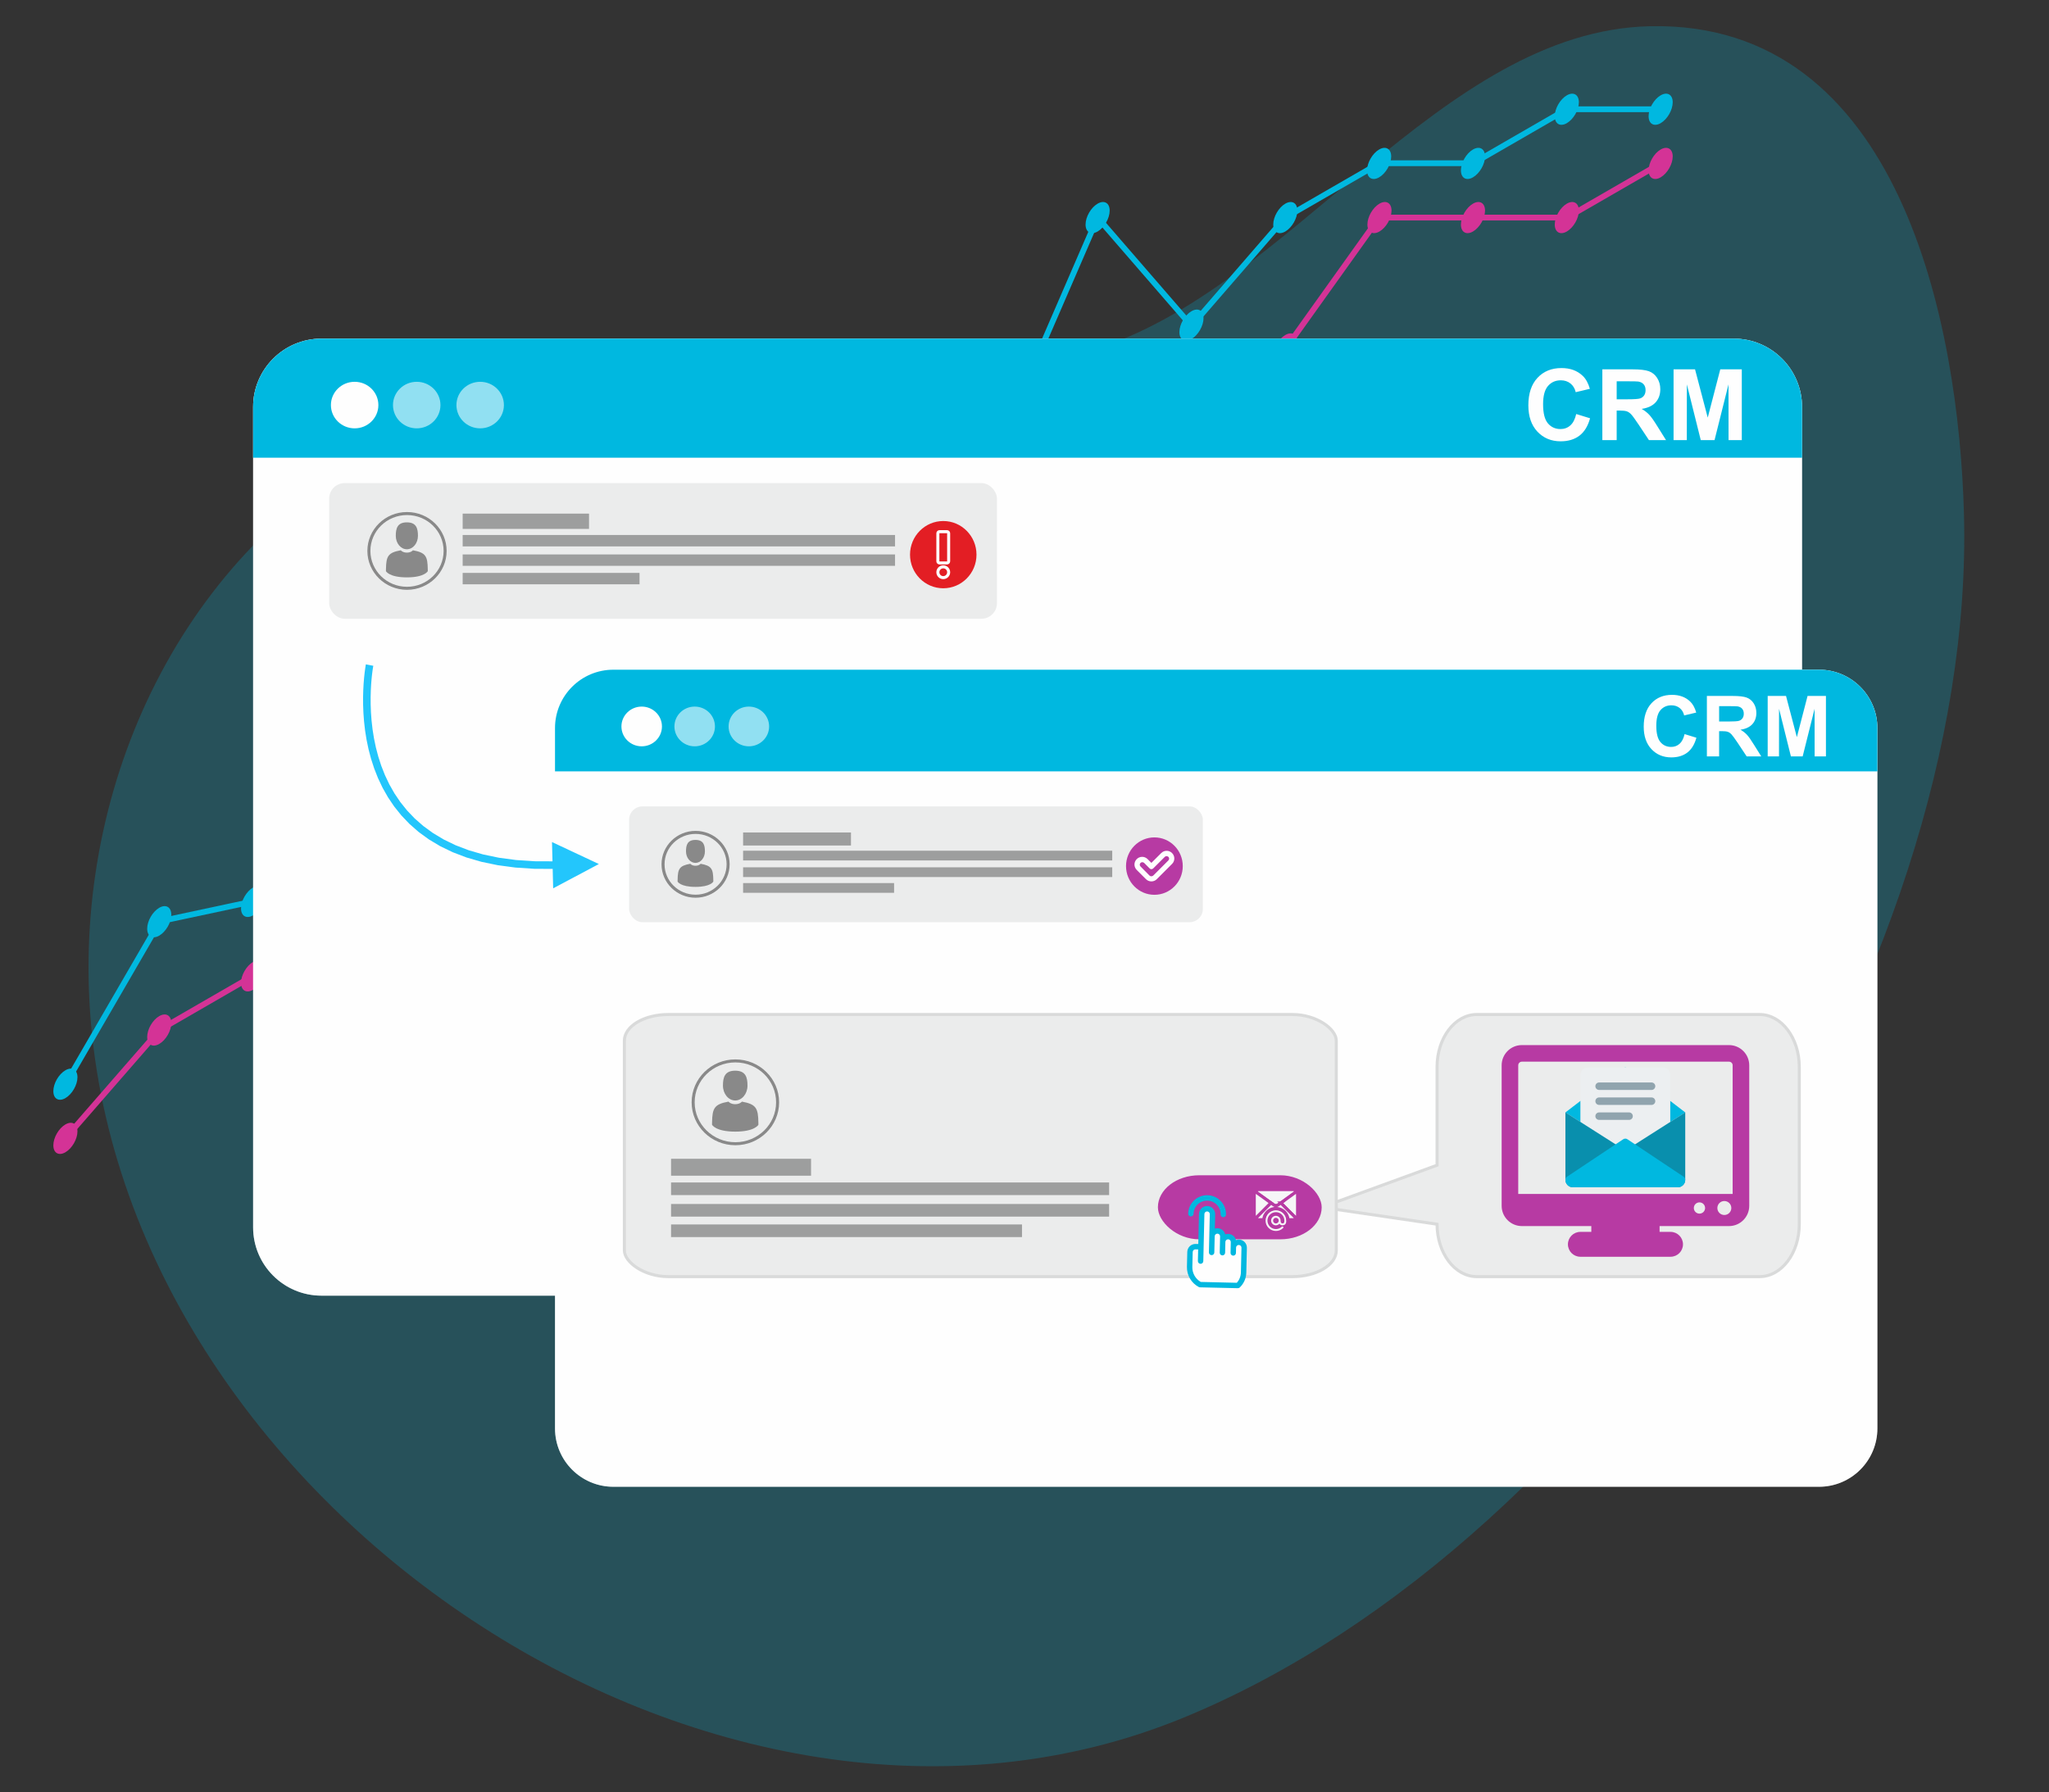 <?xml version="1.0" encoding="UTF-8"?>
<!DOCTYPE svg PUBLIC "-//W3C//DTD SVG 1.1//EN" "http://www.w3.org/Graphics/SVG/1.1/DTD/svg11.dtd">
<!-- Creator: CorelDRAW 2019 (64-Bit) -->
<svg xmlns="http://www.w3.org/2000/svg" xml:space="preserve" width="135.467mm" height="118.533mm" version="1.1" style="shape-rendering:geometricPrecision; text-rendering:geometricPrecision; image-rendering:optimizeQuality; fill-rule:evenodd; clip-rule:evenodd"
viewBox="0 0 13546.66 11853.32"
 xmlns:xlink="http://www.w3.org/1999/xlink">
 <rect x="0" y="0" width="13546.66" height="11853.32" fill="#333333" stroke="none"/>
 <defs>
  <style type="text/css">
   <![CDATA[
    .str2 {stroke:#FEFEFE;stroke-width:20;stroke-miterlimit:22.926}
    .str3 {stroke:#D9DADA;stroke-width:20;stroke-miterlimit:22.926}
    .str1 {stroke:#D9DADA;stroke-width:20;stroke-miterlimit:22.926}
    .str0 {stroke:#898989;stroke-width:20;stroke-miterlimit:22.926}
    .str4 {stroke:#B73AA3;stroke-width:20;stroke-miterlimit:22.926}
    .fil9 {fill:none}
    .fil14 {fill:#FEFEFE}
    .fil8 {fill:#EBECEC}
    .fil11 {fill:#9D9E9E}
    .fil10 {fill:#898989}
    .fil15 {fill:#E31E24}
    .fil18 {fill:#F6F6F7}
    .fil5 {fill:#00B8E0}
    .fil16 {fill:#00B8E0}
    .fil21 {fill:#098FAD}
    .fil20 {fill:#90A4AE}
    .fil13 {fill:#B73AA3}
    .fil19 {fill:#ECEFF1}
    .fil3 {fill:#FEFEFE}
    .fil7 {fill:#FEFEFE;fill-rule:nonzero}
    .fil12 {fill:#EBECEC;fill-rule:nonzero}
    .fil2 {fill:#00B8E0;fill-rule:nonzero}
    .fil17 {fill:#23C6FC;fill-rule:nonzero}
    .fil1 {fill:#D43396;fill-rule:nonzero}
    .fil0 {fill:#00B8E0;fill-opacity:0.231}
    .fil4 {fill:#FEFEFE;fill-opacity:0.361}
    .fil6 {fill:#FEFEFE;fill-opacity:0.569}
   ]]>
  </style>
 </defs>
 <g id="Layer_x0020_1">
  <path id="Path_52869" class="fil0" d="M7233.37 2310.86c1295,-396.52 2290.3,-2106.91 3675.65,-2137.41 1656.91,-36.51 2041.13,1981.22 2075.33,3221.59 83.37,3030.85 -2323.71,6798.05 -5159.73,7964.03 -3096.53,1272.98 -7055.52,-1428.16 -7233.21,-4734.24 -81.35,-1514.07 657.38,-3045.21 2057.82,-3727.38 1429.75,-696.64 3089.79,-128.95 4584.14,-586.59z" data-name="Path 52869"/>
  <g id="_1541951952000">
   <path class="fil1" d="M432.39 7436.07c44.02,-25.42 79.7,-4.82 79.7,46.02 0,50.84 -35.68,112.65 -79.7,138.04 -44.03,25.42 -79.71,4.85 -79.71,-46.03 0,-50.8 35.68,-112.65 79.71,-138.03z"/>
   <path class="fil1" d="M1052.78 6719.67c44.06,-25.42 79.74,-4.82 79.74,46.02 0,50.84 -35.68,112.69 -79.74,138.07 -43.99,25.42 -79.71,4.82 -79.71,-46.02 0,-50.84 35.72,-112.65 79.71,-138.07z"/>
   <path class="fil1" d="M1673.17 6361.48c44.02,-25.42 79.74,-4.81 79.74,46.03 0,50.84 -35.72,112.65 -79.74,138.07 -43.99,25.42 -79.71,4.82 -79.71,-46.02 0,-50.85 35.72,-112.66 79.71,-138.08z"/>
   <path class="fil1" d="M2293.6 6160.6c44.02,-25.42 79.7,-4.81 79.7,46.03 0,50.84 -35.68,112.65 -79.7,138.07 -44.03,25.42 -79.71,4.82 -79.71,-46.03 0,-50.84 35.68,-112.65 79.71,-138.07z"/>
   <path class="fil1" d="M2914.73 5515.57c44.02,-25.42 79.71,-4.82 79.71,46.02 0,50.85 -35.69,112.65 -79.71,138.08 -44.02,25.38 -79.75,4.81 -79.75,-46.03 0,-50.84 35.73,-112.65 79.75,-138.07z"/>
   <path class="fil1" d="M3534.42 5286.9c44.02,-25.42 79.7,-4.82 79.7,46.02 0,50.84 -35.68,112.65 -79.7,138.07 -44.03,25.42 -79.71,4.82 -79.71,-46.02 0,-50.84 35.68,-112.65 79.71,-138.07z"/>
   <path class="fil1" d="M4154.73 4570.46c44.02,-25.42 79.71,-4.82 79.71,46.02 0,50.84 -35.69,112.65 -79.71,138.07 -44.02,25.42 -79.71,4.82 -79.71,-46.02 0,-50.84 35.69,-112.65 79.71,-138.07z"/>
   <path class="fil1" d="M4775.2 4391.44c44.02,-25.42 79.7,-4.85 79.7,46.02 0,50.81 -35.68,112.66 -79.7,138.04 -44.03,25.42 -79.71,4.82 -79.71,-45.99 0,-50.88 35.68,-112.69 79.71,-138.07z"/>
   <path class="fil1" d="M5395.59 2421.36c44.02,-25.42 79.74,-4.82 79.74,46.02 0,50.85 -35.72,112.65 -79.74,138.08 -43.99,25.42 -79.71,4.81 -79.71,-46.03 0,-50.84 35.72,-112.65 79.71,-138.07z"/>
   <path class="fil1" d="M6015.98 3495.95c44.02,-25.42 79.71,-4.82 79.71,45.98 0,50.88 -35.69,112.69 -79.71,138.11 -44.02,25.42 -79.71,4.82 -79.71,-46.06 0,-50.8 35.69,-112.61 79.71,-138.03z"/>
   <path class="fil1" d="M6636.37 3495.95c44.02,-25.42 79.71,-4.82 79.71,45.98 0,50.88 -35.69,112.69 -79.71,138.11 -44.02,25.42 -79.71,4.82 -79.71,-46.06 0,-50.8 35.69,-112.61 79.71,-138.03z"/>
   <path class="fil1" d="M7256.8 3495.95c44.02,-25.42 79.67,-4.82 79.67,46.02 0,50.84 -35.65,112.69 -79.67,138.11 -44.06,25.38 -79.71,4.78 -79.71,-46.03 0,-50.87 35.65,-112.65 79.71,-138.1z"/>
   <path class="fil1" d="M7877.15 2421.4c44.06,-25.42 79.71,-4.82 79.71,46.02 0,50.84 -35.65,112.65 -79.71,138.07 -44.02,25.39 -79.71,4.82 -79.71,-46.02 0,-50.84 35.69,-112.65 79.71,-138.07z"/>
   <path class="fil1" d="M8497.58 2215.52c44.02,-25.43 79.71,-4.82 79.71,46.02 0,50.84 -35.69,112.65 -79.71,138.07 -44.02,25.42 -79.74,4.82 -79.74,-46.02 0,-50.84 35.72,-112.65 79.74,-138.07z"/>
   <path class="fil1" d="M9120.16 1346.81c44.02,-25.45 79.7,-4.81 79.7,46.03 0,50.8 -35.68,112.65 -79.7,138.07 -44.03,25.38 -79.71,4.78 -79.71,-46.03 0,-50.84 35.65,-112.65 79.71,-138.07z"/>
   <path class="fil1" d="M9738.4 1346.81c44.02,-25.45 79.71,-4.81 79.71,46.03 0,50.8 -35.69,112.65 -79.71,138.07 -44.02,25.38 -79.71,4.78 -79.71,-46.03 0,-50.84 35.69,-112.65 79.71,-138.07z"/>
   <path class="fil1" d="M10358.83 1346.81c43.98,-25.45 79.7,-4.81 79.7,46.03 0,50.8 -35.72,112.65 -79.7,138.07 -44.03,25.38 -79.75,4.78 -79.75,-46.03 0,-50.84 35.72,-112.65 79.75,-138.07z"/>
   <path class="fil1" d="M10979.22 988.63c44.02,-25.42 79.7,-4.82 79.7,46.02 0,50.84 -35.68,112.65 -79.7,138.07 -44.03,25.42 -79.71,4.78 -79.71,-46.02 0,-50.84 35.68,-112.65 79.71,-138.07z"/>
   <path class="fil1" d="M430.79 7548.13c-4.48,0 -8.96,-1.6 -12.56,-4.71 -7.97,-6.93 -8.78,-18.97 -1.85,-26.94l626.47 -719.88c1.29,-1.56 2.96,-2.97 4.81,-4.04l615.95 -355.52 619.5 -201.06 617.06 -641.63c2,-2.07 4.44,-3.67 7.15,-4.63l615.83 -226.97 617.28 -712.73c2.48,-2.82 5.59,-4.86 9.19,-5.89l610.42 -176.17 617.39 -1960.26c2.22,-7.19 8.56,-12.41 16.08,-13.23 6.93,-0.81 14.86,2.82 18.64,9.45l614.83 1064.99 610.91 -0.89 607.9 0.89 614.87 -1065.03c2.37,-4.07 6.12,-7.11 10.49,-8.59l614.53 -203.88 616.8 -863.67c3.6,-5 9.34,-8 15.53,-8l1235.67 0.07 616.09 -355.66c8.85,-5.34 20.64,-2.22 26.09,6.97 5.18,9.11 2.07,20.78 -7.01,26.08l-620.5 358.22c-2.89,1.67 -6.19,2.56 -9.52,2.56l-1230.97 -0.04 -614.72 860.74c-2.33,3.26 -5.67,5.74 -9.48,7l-613.54 203.59 -616.76 1068.28c-3.41,5.9 -9.78,9.53 -16.53,9.53l-618.94 -0.85 -621.95 0.85c-6.82,0 -13.12,-3.63 -16.56,-9.53l-598.64 -1036.97 -607.35 1928.62c-1.93,6.11 -6.78,10.82 -12.89,12.59l-614.87 177.47 -616.8 712.21c-2.19,2.45 -4.85,4.34 -7.86,5.41l-616.27 227.12 -617.36 641.88c-2.26,2.3 -4.92,3.97 -7.93,4.93l-620.39 200.92 -609.49 352.32 -624.36 717.52c-3.82,4.3 -9.12,6.56 -14.38,6.56z"/>
   <path class="fil2" d="M432.39 7077.85c44.02,-25.42 79.7,-4.82 79.7,46.02 0,50.84 -35.68,112.65 -79.7,138.07 -44.03,25.42 -79.71,4.82 -79.71,-46.02 0,-50.84 35.68,-112.65 79.71,-138.07z"/>
   <path class="fil2" d="M1052.78 6003.26c44.02,-25.42 79.7,-4.78 79.7,46.03 0,50.84 -35.68,112.65 -79.7,138.11 -44.03,25.42 -79.71,4.78 -79.71,-46.06 0,-50.81 35.68,-112.62 79.71,-138.08z"/>
   <path class="fil2" d="M1673.21 5869.16c44.02,-25.38 79.7,-4.78 79.7,46.06 0,50.84 -35.68,112.65 -79.7,138.07 -44.03,25.42 -79.71,4.78 -79.71,-46.02 0,-50.84 35.68,-112.65 79.71,-138.11z"/>
   <path class="fil2" d="M2293.6 4570.46c43.98,-25.42 79.7,-4.82 79.7,46.02 0,50.84 -35.68,112.65 -79.7,138.07 -44.06,25.42 -79.75,4.82 -79.75,-46.02 0,-50.84 35.69,-112.65 79.75,-138.07z"/>
   <path class="fil2" d="M2914.73 4928.72c44.02,-25.42 79.71,-4.82 79.71,46.02 0,50.84 -35.69,112.65 -79.71,138.07 -44.02,25.42 -79.75,4.82 -79.75,-46.02 0,-50.84 35.73,-112.65 79.75,-138.07z"/>
   <path class="fil2" d="M3534.53 4749.62c44.02,-25.42 79.7,-4.81 79.7,46.03 0.04,50.84 -35.68,112.65 -79.7,138.07 -44.03,25.42 -79.71,4.82 -79.71,-46.03 0,-50.84 35.68,-112.65 79.71,-138.07z"/>
   <path class="fil2" d="M4154.73 4212.31c44.02,-25.42 79.71,-4.78 79.71,46.06 0,50.81 -35.69,112.62 -79.71,138.07 -44.02,25.39 -79.71,4.78 -79.71,-46.02 0,-50.88 35.69,-112.69 79.71,-138.11z"/>
   <path class="fil2" d="M4775.16 3495.95c44.02,-25.42 79.74,-4.82 79.74,45.98 0,50.88 -35.72,112.69 -79.74,138.11 -43.99,25.42 -79.71,4.82 -79.71,-46.06 0,-50.8 35.69,-112.61 79.71,-138.03z"/>
   <path class="fil2" d="M5395.59 3316.86c44.02,-25.42 79.74,-4.82 79.74,46.02 0,50.84 -35.72,112.65 -79.74,138.07 -43.99,25.42 -79.71,4.82 -79.71,-46.02 0,-50.84 35.72,-112.65 79.71,-138.07z"/>
   <path class="fil2" d="M6015.94 2779.54c44.02,-25.38 79.71,-4.78 79.71,46.03 0,50.84 -35.69,112.65 -79.71,138.07 -44.02,25.42 -79.71,4.85 -79.71,-46.03 0,-50.8 35.69,-112.65 79.71,-138.07z"/>
   <path class="fil2" d="M6636.37 2779.58c43.99,-25.42 79.67,-4.82 79.67,46.02 0,50.85 -35.65,112.65 -79.67,138.08 -44.06,25.42 -79.74,4.81 -79.74,-46.03 0,-50.84 35.68,-112.65 79.74,-138.07z"/>
   <path class="fil2" d="M7256.8 1346.81c44.02,-25.42 79.67,-4.81 79.67,46.03 0,50.84 -35.65,112.65 -79.67,138.07 -44.06,25.42 -79.71,4.81 -79.71,-46.03 0,-50.84 35.65,-112.65 79.71,-138.07z"/>
   <path class="fil2" d="M7877.15 2058.1c44.06,-25.42 79.75,-4.82 79.75,46.03 0,50.84 -35.69,112.65 -79.71,138.07 -44.02,25.42 -79.75,4.81 -79.75,-46.03 0,-50.84 35.73,-112.65 79.71,-138.07z"/>
   <path class="fil2" d="M8497.58 1346.81c44.02,-25.42 79.71,-4.81 79.71,46.03 0,50.84 -35.69,112.65 -79.71,138.07 -44.02,25.42 -79.71,4.81 -79.71,-46.03 0,-50.84 35.69,-112.65 79.71,-138.07z"/>
   <path class="fil2" d="M9117.97 988.63c44.02,-25.42 79.71,-4.82 79.71,46.02 0,50.84 -35.69,112.65 -79.71,138.07 -44.02,25.42 -79.71,4.78 -79.71,-46.02 0,-50.84 35.69,-112.65 79.71,-138.07z"/>
   <path class="fil2" d="M9738.36 988.59c44.02,-25.42 79.75,-4.81 79.75,46.03 0,50.84 -35.73,112.65 -79.75,138.07 -44.02,25.42 -79.71,4.81 -79.71,-46.03 0,-50.84 35.69,-112.65 79.71,-138.07z"/>
   <path class="fil2" d="M10358.83 630.41c43.98,-25.42 79.7,-4.82 79.7,46.02 0,50.84 -35.72,112.65 -79.7,138.07 -44.03,25.42 -79.75,4.82 -79.75,-46.02 0,-50.84 35.72,-112.65 79.75,-138.07z"/>
   <path class="fil2" d="M10979.22 630.41c44.02,-25.42 79.7,-4.82 79.7,46.02 0,50.84 -35.68,112.65 -79.7,138.07 -44.03,25.42 -79.71,4.82 -79.71,-46.02 0,-50.84 35.68,-112.65 79.71,-138.07z"/>
   <path class="fil2" d="M432.39 7189.02c-3.26,0 -6.56,-0.82 -9.53,-2.6 -9.15,-5.29 -12.23,-16.93 -6.93,-26.05l624.8 -1077.14c2.67,-4.7 7.23,-8 12.53,-9.11l606.75 -129.59 616.28 -1290.21c2.34,-4.78 6.52,-8.42 11.56,-9.97 5.23,-1.63 10.67,-0.89 15.23,1.7l614.17 354.52 607.83 -176.09 616.39 -534.05 619.28 -714.92c2.37,-2.78 5.52,-4.82 9.07,-5.86l616.47 -177.94 617.16 -534.53c3.52,-3.01 7.93,-4.67 12.57,-4.67l607.86 0 615.39 -1421.21c2.59,-6.08 8.15,-10.3 14.64,-11.34 6.41,-1.04 12.97,1.45 17.38,6.41l605.9 699.69 605.97 -699.69c1.41,-1.63 3.04,-3 4.9,-4.04l622.57 -359.48c2.89,-1.66 6.19,-2.55 9.56,-2.55l615.24 0 613.87 -354.37c2.89,-1.67 6.15,-2.56 9.53,-2.56l620.46 0c10.53,0 19.12,8.53 19.12,19.09 0,10.56 -8.59,19.08 -19.12,19.08l-615.31 0 -613.83 354.37c-2.93,1.66 -6.19,2.59 -9.57,2.59l-615.27 0 -615.39 355.26 -618.24 713.95c-7.3,8.38 -21.61,8.38 -28.94,0l-600.5 -693.43 -608.31 1404.91c-3.07,7 -9.93,11.52 -17.52,11.52l-613.32 0 -614.98 532.61c-2.07,1.81 -4.52,3.15 -7.22,3.93l-615.02 177.53 -617.46 712.59 -621.47 538.72c-2.08,1.77 -4.52,3.15 -7.23,3.92l-619.72 179.5c-5,1.34 -10.45,0.74 -14.82,-1.81l-603.27 -348.29 -611.46 1280.06c-2.56,5.34 -7.45,9.23 -13.27,10.45l-607.72 129.77 -620.54 1069.77c-3.52,6.15 -9.96,9.56 -16.52,9.56z"/>
  </g>
  <path class="fil3" d="M11913.99 8116.25c0,249.74 -202.35,452.05 -452.07,452.05l-9336.47 0c-249.75,0 -452.08,-202.31 -452.08,-452.05l0 -5424.85c0,-249.69 202.33,-452.14 452.08,-452.14l9336.47 -0.01c249.73,0 452.06,202.46 452.06,452.15l0.01 5424.85z"/>
  <path class="fil4" d="M11913.99 8116.25c0,249.74 -202.35,452.05 -452.07,452.05l-9336.47 0c-249.75,0 -452.08,-202.31 -452.08,-452.05l0 -5424.85c0,-249.69 202.33,-452.14 452.08,-452.14l9336.47 -0.01c249.73,0 452.06,202.46 452.06,452.15l0.01 5424.85z"/>
  <path class="fil5" d="M1673.36 3026.85l0 -335.44c0,-249.7 202.33,-452.15 452.08,-452.15l9336.48 -0.01c249.72,0 452.05,202.46 452.05,452.16l0 335.44 -10240.61 0z"/>
  <path class="fil3" d="M2344.66 2524.87c86.66,0 156.92,68.9 156.92,153.9 0,84.99 -70.26,153.9 -156.92,153.9 -86.67,0 -156.93,-68.91 -156.93,-153.9 0,-85 70.26,-153.9 156.93,-153.9z"/>
  <path class="fil6" d="M2755.07 2524.87c86.67,0 156.92,68.9 156.92,153.9 0,84.99 -70.25,153.9 -156.92,153.9 -86.67,0 -156.92,-68.91 -156.92,-153.9 0,-85 70.25,-153.9 156.92,-153.9z"/>
  <path class="fil6" d="M3174.56 2524.87c86.66,0 156.92,68.9 156.92,153.9 0,84.99 -70.26,153.9 -156.92,153.9 -86.67,0 -156.93,-68.91 -156.93,-153.9 0,-85 70.26,-153.9 156.93,-153.9z"/>
  <path class="fil7" d="M10420.97 2737.98l91.53 28.11c-14.06,51.55 -37.48,89.8 -70.17,114.86 -32.7,24.95 -74.1,37.49 -124.34,37.49 -62.22,0 -113.33,-21.25 -153.43,-63.75 -39.99,-42.5 -60.04,-100.58 -60.04,-174.36 0,-77.9 20.16,-138.49 60.36,-181.64 40.21,-43.16 93.18,-64.73 158.78,-64.73 57.32,0 103.85,16.99 139.58,50.89 21.36,20.04 37.28,48.81 47.95,86.4l-93.49 22.24c-5.56,-24.19 -17.11,-43.37 -34.66,-57.43 -17.65,-14.05 -39.01,-21.03 -64.07,-21.03 -34.76,0 -62.99,12.42 -84.56,37.38 -21.68,24.84 -32.47,65.16 -32.47,120.96 0,59.05 10.68,101.23 31.92,126.29 21.36,25.17 49.04,37.71 83.15,37.71 25.17,0 46.85,-7.96 64.94,-23.97 18.1,-16.03 31.18,-41.09 39.02,-75.42zm172.71 172.61l0 -468.13 199.1 0c50.01,0 86.4,4.25 109.07,12.63 22.78,8.4 40.87,23.33 54.49,44.79 13.62,21.57 20.49,46.1 20.49,73.78 0,35.2 -10.24,64.18 -30.84,87.06 -20.6,22.89 -51.33,37.28 -92.31,43.27 20.39,11.87 37.16,24.95 50.36,39.22 13.29,14.28 31.16,39.67 53.61,76.06l57.1 91.32 -113 0 -67.78 -102.21c-24.3,-36.29 -40.98,-59.18 -50.02,-68.65 -8.94,-9.37 -18.42,-15.91 -28.45,-19.4 -10.13,-3.49 -26.04,-5.23 -47.83,-5.23l-19.19 0 0 195.49 -94.8 0zm94.8 -270.03l69.97 0c45.33,0 73.55,-1.96 84.89,-5.77 11.22,-3.81 20.15,-10.46 26.47,-19.83 6.44,-9.38 9.6,-21.14 9.6,-35.2 0,-15.8 -4.25,-28.44 -12.65,-38.25 -8.38,-9.7 -20.27,-15.8 -35.52,-18.31 -7.73,-1.09 -30.73,-1.63 -68.98,-1.63l-73.78 0 0 118.99zm376.07 270.03l0 -468.13 141.99 0 83.9 319.28 82.93 -319.28 142.31 0 0 468.13 -87.61 0 -0.33 -368.54 -92.29 368.54 -91.1 0 -91.86 -368.54 -0.33 368.54 -87.61 0z"/>
  <rect class="fil8" x="2176.32" y="3194.79" width="4414.84" height="896.93" rx="102.46" ry="102.46"/>
  <path class="fil9 str0" d="M2690.84 3396.09c139.18,0 252,110.67 252,247.18 0,136.49 -112.82,247.16 -252,247.16 -139.18,0 -252,-110.67 -252,-247.16 0,-136.51 112.82,-247.18 252,-247.18z"/>
  <path class="fil10" d="M2689.92 3632.34c40.45,0 73.24,-39.83 73.24,-88.96 0,-49.14 -10.77,-88.97 -73.24,-88.97 -62.48,0 -73.25,39.83 -73.25,88.97 0.01,49.13 32.8,88.96 73.25,88.96z"/>
  <path class="fil10" d="M2828.1 3764.58c-1.36,-85.59 -12.54,-109.98 -98.07,-125.42 0,0 -12.05,15.34 -40.11,15.34 -28.06,0 -40.11,-15.34 -40.11,-15.34 -84.6,15.27 -96.46,39.3 -98.02,122.63 -0.13,6.81 -0.18,7.17 -0.21,6.38 0.01,1.48 0.01,4.21 0.01,8.99 0,0 20.37,41.05 138.33,41.05 117.96,0 138.33,-41.05 138.33,-41.05 0,-3.07 0,-5.2 0,-6.65 -0.02,0.49 -0.07,-0.46 -0.15,-5.93z"/>
  <polygon class="fil11" points="3058.85,3396.66 3894.22,3396.66 3894.22,3497.75 3058.85,3497.75 "/>
  <polygon class="fil11" points="3058.85,3538.03 5917.46,3538.03 5917.46,3613.42 3058.85,3613.42 "/>
  <polygon class="fil11" points="3058.85,3666.55 5917.46,3666.55 5917.46,3741.94 3058.85,3741.94 "/>
  <polygon class="fil11" points="3058.84,3788.65 4228.13,3788.65 4228.13,3864.04 3058.84,3864.04 "/>
  <path class="fil3" d="M12412.02 9446.21c0,213.2 -172.75,385.92 -385.95,385.92l-7970.78 0c-213.21,0 -385.94,-172.72 -385.94,-385.92l0 -4631.34c0,-213.16 172.73,-386 385.94,-386l7970.78 -0.01c213.21,0 385.94,172.85 385.94,386.01l0.01 4631.34z"/>
  <path class="fil4" d="M12412.02 9446.21c0,213.2 -172.75,385.92 -385.95,385.92l-7970.78 0c-213.21,0 -385.94,-172.72 -385.94,-385.92l0 -4631.34c0,-213.16 172.73,-386 385.94,-386l7970.78 -0.01c213.21,0 385.94,172.85 385.94,386.01l0.01 4631.34z"/>
  <path class="fil5" d="M3669.34 5101.26l0 -286.38c0,-213.17 172.73,-386.01 385.94,-386.01l7970.79 -0.01c213.2,0 385.93,172.85 385.93,386.02l0 286.38 -8742.66 0z"/>
  <path class="fil3" d="M4242.44 4672.7c73.98,0 133.96,58.83 133.96,131.39 0,72.56 -59.98,131.39 -133.96,131.39 -73.99,0 -133.97,-58.83 -133.97,-131.39 0,-72.56 59.98,-131.39 133.97,-131.39z"/>
  <path class="fil6" d="M4592.82 4672.7c73.99,0 133.97,58.83 133.97,131.39 0,72.56 -59.98,131.39 -133.97,131.39 -73.99,0 -133.97,-58.83 -133.97,-131.39 0,-72.56 59.98,-131.39 133.97,-131.39z"/>
  <path class="fil6" d="M4950.94 4672.7c73.99,0 133.97,58.83 133.97,131.39 0,72.56 -59.98,131.39 -133.97,131.39 -73.99,0 -133.97,-58.83 -133.97,-131.39 0,-72.56 59.98,-131.39 133.97,-131.39z"/>
  <path class="fil7" d="M11137.39 4854.64l78.15 24c-12.01,44.01 -32.01,76.66 -59.91,98.06 -27.92,21.3 -63.27,32 -106.15,32 -53.12,0 -96.76,-18.14 -131,-54.42 -34.13,-36.29 -51.25,-85.87 -51.25,-148.86 0,-66.5 17.21,-118.23 51.53,-155.07 34.33,-36.85 79.55,-55.26 135.55,-55.26 48.94,0 88.66,14.51 119.17,43.44 18.24,17.12 31.82,41.68 40.94,73.77l-79.82 18.99c-4.75,-20.66 -14.61,-37.03 -29.59,-49.04 -15.07,-12 -33.3,-17.95 -54.7,-17.95 -29.67,0 -53.77,10.6 -72.19,31.91 -18.51,21.21 -27.72,55.63 -27.72,103.27 0,50.41 9.12,86.42 27.25,107.82 18.24,21.49 41.87,32.19 70.99,32.19 21.48,0 40,-6.8 55.44,-20.47 15.45,-13.67 26.61,-35.07 33.31,-64.38zm147.45 147.36l0 -399.66 169.97 0c42.7,0 73.77,3.63 93.12,10.79 19.45,7.17 34.89,19.92 46.52,38.24 11.63,18.41 17.49,39.35 17.49,62.98 0,30.05 -8.74,54.8 -26.33,74.33 -17.58,19.54 -43.81,31.82 -78.8,36.94 17.4,10.13 31.72,21.3 42.99,33.48 11.34,12.19 26.6,33.87 45.77,64.94l48.74 77.96 -96.47 0 -57.86 -87.26c-20.75,-30.98 -34.99,-50.52 -42.71,-58.61 -7.63,-8 -15.72,-13.58 -24.28,-16.56 -8.65,-2.98 -22.23,-4.47 -40.83,-4.47l-16.38 0 0 166.9 -80.94 0zm80.94 -230.53l59.72 0c38.7,0 62.8,-1.67 72.48,-4.93 9.58,-3.25 17.2,-8.93 22.6,-16.93 5.5,-8 8.19,-18.04 8.19,-30.05 0,-13.49 -3.63,-24.28 -10.79,-32.65 -7.16,-8.28 -17.31,-13.49 -30.33,-15.63 -6.6,-0.93 -26.24,-1.4 -58.89,-1.4l-62.98 0 0 101.59zm321.05 230.53l0 -399.66 121.22 0 71.63 272.58 70.8 -272.58 121.5 0 0 399.66 -74.8 0 -0.28 -314.63 -78.8 314.63 -77.77 0 -78.42 -314.63 -0.28 314.63 -74.8 0z"/>
  <rect class="fil8" x="4159.45" y="5332.83" width="3793.06" height="765.73" rx="88.03" ry="87.47"/>
  <path class="fil9 str0" d="M4598.71 5504.69c118.81,0 215.14,94.47 215.14,211.01 0,116.54 -96.33,211.01 -215.14,211.01 -118.83,0 -215.14,-94.47 -215.14,-211.01 0,-116.54 96.31,-211.01 215.14,-211.01z"/>
  <path class="fil10" d="M4597.92 5706.37c34.53,0 62.53,-34 62.53,-75.94 0,-41.95 -9.2,-75.95 -62.53,-75.95 -53.34,0 -62.53,34 -62.53,75.95 0,41.94 28,75.94 62.53,75.94z"/>
  <path class="fil12 str1" d="M9500.96 8095.75c0,0 0,0 0,0 -254.28,-37.29 -508.56,-74.56 -762.83,-111.85 254.27,-92.73 508.55,-185.45 762.83,-278.18 0,-216.67 0,-433.35 0,-650.03 0,-191.43 117.64,-346.69 262.7,-346.69 623.12,0 1246.24,0 1869.37,0 145.05,0 262.7,155.26 262.7,346.69 0,346.68 0,693.38 0,1040.06 0,191.43 -117.65,346.69 -262.7,346.69 -623.13,0 -1246.25,0 -1869.37,0 -145.06,0 -262.7,-155.26 -262.7,-346.69z"/>
  <path class="fil10" d="M4715.89 5819.27c-1.16,-73.07 -10.7,-93.89 -83.73,-107.07 0,0 -10.28,13.1 -34.24,13.1 -23.96,0 -34.24,-13.1 -34.24,-13.1 -72.23,13.03 -82.35,33.55 -83.68,104.69 -0.11,5.81 -0.16,6.12 -0.18,5.44 0,1.27 0.01,3.61 0.01,7.68 0,0 17.38,35.05 118.09,35.05 100.71,0 118.1,-35.05 118.1,-35.05 0,-2.62 0,-4.44 0,-5.68 -0.02,0.42 -0.06,-0.39 -0.13,-5.06z"/>
  <polygon class="fil11" points="4912.89,5505.17 5626.07,5505.17 5626.07,5591.48 4912.89,5591.48 "/>
  <polygon class="fil11" points="4912.89,5625.87 7353.35,5625.87 7353.35,5690.23 4912.89,5690.23 "/>
  <polygon class="fil11" points="4912.89,5735.58 7353.35,5735.58 7353.35,5799.95 4912.89,5799.95 "/>
  <polygon class="fil11" points="4912.88,5839.82 5911.13,5839.82 5911.13,5904.18 4912.88,5904.18 "/>
  <ellipse class="fil13" cx="7632.13" cy="5727.61" rx="187.59" ry="189.82"/>
  <path class="fil14" d="M7612.16 5828.85c-13.54,0 -26.4,-5.41 -35.87,-14.89l-60.25 -60.25c-20.31,-19.63 -20.98,-51.44 -1.35,-71.75 19.63,-20.31 51.44,-20.98 71.75,-1.35 0.68,0.67 1.35,1.35 1.35,1.35l24.37 24.37 64.31 -64.31c19.63,-20.3 51.44,-20.98 71.75,-1.35 20.31,19.63 20.99,51.45 1.35,71.75 -0.67,0.68 -0.67,0.68 -1.35,1.36l-100.18 100.18c-9.48,9.48 -22.34,14.89 -35.88,14.89zm-12.18 -38.58c3.38,3.38 7.44,4.74 12.18,4.74 4.74,0 8.8,-2.04 12.19,-4.74l100.18 -100.19c6.77,-6.77 6.77,-17.6 0,-23.69 -6.77,-6.09 -16.92,-6.09 -23.69,0l-76.49 76.49c-6.77,6.77 -17.6,6.77 -23.7,0l-36.55 -36.55c-6.77,-6.09 -16.92,-6.09 -23.69,0 -6.77,6.77 -6.77,17.6 0,23.69l59.57 60.25z"/>
  <ellipse class="fil15" cx="6236.23" cy="3667.96" rx="219.73" ry="222.35"/>
  <g id="_1541935523744">
   <path class="fil9 str2" d="M6211.48 3722.83l49.49 0c6.04,0 10.94,-4.9 10.94,-10.94l0 -184.97c0,-6.04 -4.9,-10.94 -10.94,-10.94l-49.49 0c-6.04,0 -10.94,4.9 -10.94,10.94l0 184.97c0,6.04 4.9,10.94 10.94,10.94z"/>
   <circle class="fil9 str2" cx="6236.23" cy="3784.25" r="35.68"/>
  </g>
  <rect class="fil8 str3" x="4127.92" y="6708.99" width="4706.8" height="1733.45" rx="290.85" ry="173.48"/>
  <polygon class="fil11" points="4436.6,7663.09 5362.14,7663.09 5362.14,7775.1 4436.6,7775.1 "/>
  <polygon class="fil11" points="4436.6,7819.73 7332.77,7819.73 7332.77,7903.25 4436.6,7903.25 "/>
  <polygon class="fil11" points="4436.6,7962.11 7332.77,7962.11 7332.77,8045.64 4436.6,8045.64 "/>
  <polygon class="fil11" points="4436.59,8097.39 6756.77,8097.39 6756.77,8180.91 4436.59,8180.91 "/>
  <path class="fil9 str0" d="M4861.82 7015.86c154.19,0 279.2,122.61 279.2,273.85 0,151.24 -125.01,273.84 -279.2,273.84 -154.21,0 -279.21,-122.6 -279.21,-273.84 0,-151.24 125,-273.85 279.21,-273.85z"/>
  <path class="fil10" d="M4860.79 7277.6c44.82,0 81.15,-44.13 81.15,-98.56 0,-54.43 -11.93,-98.56 -81.15,-98.56 -69.22,0 -81.15,44.13 -81.15,98.56 0,54.43 36.34,98.56 81.15,98.56z"/>
  <path class="fil10" d="M5013.89 7424.12c-1.5,-94.83 -13.89,-121.85 -108.66,-138.96 0,0 -13.34,17 -44.44,17 -31.09,0 -44.43,-17 -44.43,-17 -93.74,16.92 -106.88,43.54 -108.6,135.88 -0.14,7.53 -0.21,7.93 -0.24,7.05 0.01,1.65 0.02,4.68 0.02,9.97 0,0 22.56,45.48 153.25,45.48 130.7,0 153.26,-45.48 153.26,-45.48 0,-3.4 0.01,-5.76 0.01,-7.37 -0.03,0.54 -0.08,-0.51 -0.17,-6.57z"/>
  <rect class="fil13" x="7655.34" y="7772.12" width="1082.79" height="423.53" rx="273.55" ry="265.17"/>
  <path class="fil14" d="M7954.69 8007.78c0,0 41.47,-38.71 63.59,1.37l-1.08 134.79 -0.99 123.72c0,0 2.75,-127.18 19.34,-128.56 16.59,-1.38 61.53,17.74 58.76,54.14 0,0 43.54,-28.1 58.75,0 0,0 51.16,21.89 64.28,35.02 13.13,13.13 8.98,181.09 8.98,181.09 0,0 4.18,80.88 -53.88,88.48 -58.05,7.59 -246.74,-9.68 -246.74,-9.68 0,0 -67.05,-67.05 -61.52,-111.29 5.53,-44.24 0.02,-127.86 16.59,-132.7 16.58,-4.84 60.82,-13.83 60.82,-13.83l13.1 -222.55z"/>
  <path class="fil16" d="M7872.86 8044.51c9.87,0.23 18.06,-7.58 18.29,-17.45 1.14,-49.28 42.16,-88.43 91.43,-87.29 49.27,1.14 88.43,42.15 87.28,91.43 -0.22,9.87 7.59,18.05 17.46,18.28 9.87,0.23 18.06,-7.58 18.29,-17.45 1.6,-68.99 -53.22,-126.41 -122.2,-128 -68.98,-1.6 -126.41,53.22 -128,122.2 -0.23,9.87 7.58,18.05 17.45,18.28l0 0z"/>
  <path class="fil16" d="M7925.58 8511.14c2.45,1.3 5.17,2.01 7.95,2.07l250.2 5.8c4.74,0.11 9.33,-1.67 12.76,-4.94 27.03,-25.82 42.4,-60.61 43.27,-97.98l3.79 -163.91c0.69,-29.56 -22.8,-54.17 -52.37,-54.86 -6.98,-0.16 -13.67,1.04 -19.85,3.33 -5.67,-22.89 -26.12,-40.16 -50.81,-40.73 -6.97,-0.16 -13.67,1.04 -19.85,3.33 -5.67,-22.89 -26.11,-40.16 -50.8,-40.73 -6.27,-0.14 -12.31,0.81 -17.95,2.66l2.2 -94.81c0.69,-29.56 -22.81,-54.17 -52.37,-54.86 -29.57,-0.68 -54.17,22.81 -54.86,52.37l-4.61 198.97 -17.87 -0.41c-29.56,-0.69 -54.17,22.81 -54.86,52.37l-2.29 98.79c-0.63,27.36 6.35,54.29 20.19,77.89 13.85,23.61 33.94,42.85 58.13,55.65l0 0zm-40.28 -231.5c0.22,-9.85 8.43,-17.69 18.28,-17.46l17.87 0.42 -1.78 76.83c-0.23,9.87 7.59,18.05 17.46,18.28 9.87,0.23 18.06,-7.58 18.29,-17.45l7.22 -311.55c0.22,-9.85 8.43,-17.68 18.28,-17.46 9.86,0.23 17.69,8.44 17.46,18.29l-5.85 252.58c-0.23,9.87 7.58,18.06 17.45,18.29 9.87,0.23 18.06,-7.59 18.29,-17.46l2.48 -107.23c0.23,-9.85 8.44,-17.68 18.29,-17.45 9.85,0.22 17.69,8.43 17.46,18.28l-2.49 107.23c-0.23,9.87 7.59,18.06 17.46,18.29 9.87,0.23 18.06,-7.59 18.29,-17.46l1.65 -71.49c0.23,-9.85 8.43,-17.68 18.29,-17.45 9.85,0.22 17.68,8.43 17.46,18.28l-1.66 71.49c-0.23,9.87 7.59,18.05 17.46,18.28 9.87,0.23 18.05,-7.58 18.28,-17.45l0.83 -35.75c0.23,-9.85 8.43,-17.68 18.29,-17.46 9.85,0.23 17.68,8.44 17.45,18.29l-3.79 163.91c-0.59,25.42 -10.2,49.25 -27.2,67.83l-238.08 -5.52c-35.43,-20.4 -56.69,-58.01 -55.73,-99.14l2.29 -98.79z"/>
  <g>
   <path class="fil17" d="M3668.72 5696.12l1.24 49.98 -136.11 -0.52 -126.35 -8.31 -116.92 -15.62 -107.85 -22.43 -99.14 -28.78 -90.74 -34.64 -82.69 -39.99 -74.94 -44.84 -67.52 -49.17 -60.43 -52.97 -53.67 -56.21 -47.26 -58.9 -41.22 -61.05 -35.55 -62.64 -30.27 -63.71 -25.36 -64.26 -20.88 -64.26 -16.75 -63.78 -13.05 -62.78 -9.71 -61.28 -6.76 -59.27 -4.19 -56.78 -2.01 -53.77 -0.2 -50.28 1.23 -46.28 2.29 -41.79 2.96 -36.78 3.27 -31.3 3.22 -25.29 2.76 -18.79 1.97 -11.75 0.81 -4.46 49.08 9.54 -0.61 3.34 -1.83 10.99 -2.64 17.85 -3.08 24.27 -3.15 30.16 -2.88 35.56 -2.21 40.45 -1.19 44.82 0.18 48.68 1.95 52.03 4.05 54.88 6.52 57.21 9.35 59.02 12.53 60.34 16.07 61.14 19.94 61.44 24.18 61.24 28.75 60.55 33.69 59.38 38.98 57.73 44.62 55.62 50.63 53.05 57.07 50.01 63.86 46.51 71.1 42.56 78.75 38.09 86.82 33.14 95.3 27.66 104.19 21.67 113.48 15.16 123.13 8.09 133.19 0.52zm290.62 17.75l-302.18 160.69 -7.64 -306 309.82 145.31z"/>
  </g>
  <g>
   <path class="fil18 str4" d="M8572.62 7879.67l-104.61 75.63 -17.16 12.43c-9.09,6.72 -21.51,6.72 -30.6,0l-17.16 -12.43 -104.73 -75.5c5.82,-8.15 15.23,-12.97 25.25,-12.94l223.88 0c9.94,0.01 19.28,4.77 25.13,12.81z"/>
   <g id="_1541935519040">
    <path class="fil18 str4" d="M8298.36 7879.8l104.73 75.5 -101.5 101.49c-5.83,-5.84 -9.09,-13.76 -9.08,-22.01l0 -136.82c-0.03,-6.52 2.02,-12.88 5.85,-18.16z"/>
    <path class="fil18 str4" d="M8578.59 7897.96l0 136.82c0.01,8.25 -3.25,16.17 -9.08,22.01l-101.5 -101.49 104.61 -75.63c3.88,5.31 5.97,11.71 5.97,18.29z"/>
   </g>
   <path class="fil18" d="M8479.08 8090.75c-8.26,0 -12.44,-6.22 -12.44,-18.66 0.21,-17.38 -13.72,-31.63 -31.09,-31.83 -17.38,-0.21 -31.64,13.72 -31.84,31.1 -0.2,17.37 13.72,31.63 31.1,31.83 9.31,0.11 18.2,-3.91 24.26,-10.99 4.13,7.08 11.82,11.3 20.01,10.99 24.88,0 24.88,-23.41 24.88,-31.1 0,-37.78 -30.63,-68.41 -68.41,-68.41 -37.78,0 -68.41,30.63 -68.41,68.41 0,37.78 30.63,68.41 68.41,68.41 17.75,0 34.8,-6.9 47.56,-19.24 2.47,-2.4 2.52,-6.35 0.12,-8.82 -2.4,-2.47 -6.35,-2.53 -8.82,-0.12l0 0c-22.25,21.46 -57.69,20.82 -79.15,-1.43 -21.46,-22.25 -20.82,-57.69 1.43,-79.15 22.25,-21.46 57.69,-20.81 79.15,1.43 10.07,10.45 15.7,24.41 15.68,38.92 0,13.94 -3.13,18.66 -12.44,18.66zm-43.53 0c-10.31,0 -18.66,-8.35 -18.66,-18.66 0,-10.3 8.36,-18.66 18.66,-18.66 10.3,0 18.66,8.36 18.66,18.66 0,10.31 -8.36,18.66 -18.66,18.66z"/>
   <path class="fil18 str4" d="M8468.01 7955.3l-17.16 12.43c-9.09,6.72 -21.51,6.72 -30.6,0l-17.16 -12.43 -101.5 101.49c5.84,5.83 13.76,9.1 22.02,9.08l31.4 0c3.37,-44.47 42.15,-77.8 86.62,-74.44 39.8,3.01 71.43,34.64 74.44,74.44l31.42 0c8.26,0.02 16.18,-3.25 22.02,-9.08l-101.5 -101.49z"/>
  </g>
  <g>
   <path class="fil13" d="M11431.14 6911.26l-1369.45 0c-73.76,0 -133.75,60.02 -133.75,133.75l0 929.38c0,73.73 59.99,133.76 133.75,133.76l459.1 0 0 38.4 -72.45 0c-45.42,0 -82.24,36.84 -82.24,82.25 0,45.4 36.82,82.24 82.24,82.24l596.24 0c45.44,0 82.25,-36.84 82.25,-82.24 0,-45.41 -36.81,-82.25 -82.25,-82.25l-72.43 0 0 -38.4 458.99 0c73.75,0 133.74,-60.03 133.74,-133.76l0 -929.38c0,-73.73 -59.99,-133.75 -133.74,-133.75zm-195.35 1114.64c-20.62,0 -37.26,-16.65 -37.26,-37.21 0,-20.61 16.65,-37.27 37.26,-37.27 20.57,0 37.21,16.66 37.21,37.27 0,20.56 -16.64,37.21 -37.21,37.21zm164.47 8.95c-25.53,0 -46.19,-20.68 -46.19,-46.16 0,-25.54 20.66,-46.21 46.19,-46.21 25.49,0 46.17,20.67 46.17,46.21 0,25.48 -20.68,46.16 -46.17,46.16zm54.97 -139l-1417.63 0 0 -850.84c0,-13.27 10.82,-24.1 24.09,-24.1l1369.45 0c13.28,0 24.08,10.83 24.08,24.1l0 850.84 0.01 0z"/>
   <path class="fil16" d="M10349.55 7356.49l381.45 242.76c4.35,3.22 9.5,4.8 14.65,4.8 5.15,0 10.3,-1.58 14.66,-4.8l381.44 -242.76 -381.24 -292.12c-8.82,-6.59 -20.9,-6.59 -29.71,0l-381.25 292.12z"/>
   <path class="fil19" d="M10993.21 7059.42l-495.12 0c-27.28,0 -49.51,22.23 -49.51,49.51l0 544.64c0,13.66 11.09,24.75 24.75,24.75l544.64 0c13.67,0 24.76,-11.09 24.76,-24.75l0 -544.64c0,-27.28 -22.19,-49.51 -49.52,-49.51z"/>
   <path class="fil20" d="M10572.36 7207.96l346.58 0c13.67,0 24.76,-11.1 24.76,-24.76 0,-13.67 -11.09,-24.76 -24.76,-24.76l-346.58 0c-13.67,0 -24.76,11.09 -24.76,24.76 0,13.66 11.09,24.76 24.76,24.76z"/>
   <path class="fil20" d="M10918.94 7257.47l-346.58 0c-13.67,0 -24.76,11.09 -24.76,24.75 0,13.67 11.09,24.76 24.76,24.76l346.58 0c13.67,0 24.76,-11.09 24.76,-24.76 0,-13.66 -11.09,-24.75 -24.76,-24.75z"/>
   <path class="fil20" d="M10770.41 7356.49l-198.05 0c-13.67,0 -24.76,11.09 -24.76,24.76 0,13.66 11.09,24.75 24.76,24.75l198.05 0c13.66,0 24.75,-11.09 24.75,-24.75 0,-13.67 -11.09,-24.76 -24.75,-24.76z"/>
   <path class="fil21" d="M10760.31 7599.25c-4.36,3.22 -9.51,4.8 -14.66,4.8 -5.15,0 -10.3,-1.58 -14.65,-4.8l-381.45 -242.76 0 445.61c0,27.33 22.18,49.52 49.51,49.52l693.18 0c27.33,0 49.51,-22.18 49.51,-49.52l0 -445.61 -381.44 242.76z"/>
   <path class="fil16" d="M11092.24 7851.62l-693.18 0c-27.77,0 -49.51,-21.74 -49.51,-49.52 0,-7.87 3.77,-15.3 10.1,-19.95l371.35 -247.56c4.35,-3.22 9.5,-4.8 14.65,-4.8 5.15,0 10.3,1.58 14.66,4.8l371.34 247.56c6.34,4.65 10.1,12.08 10.1,19.95 0,27.78 -21.74,49.52 -49.51,49.52z"/>
  </g>
 </g>
</svg>
